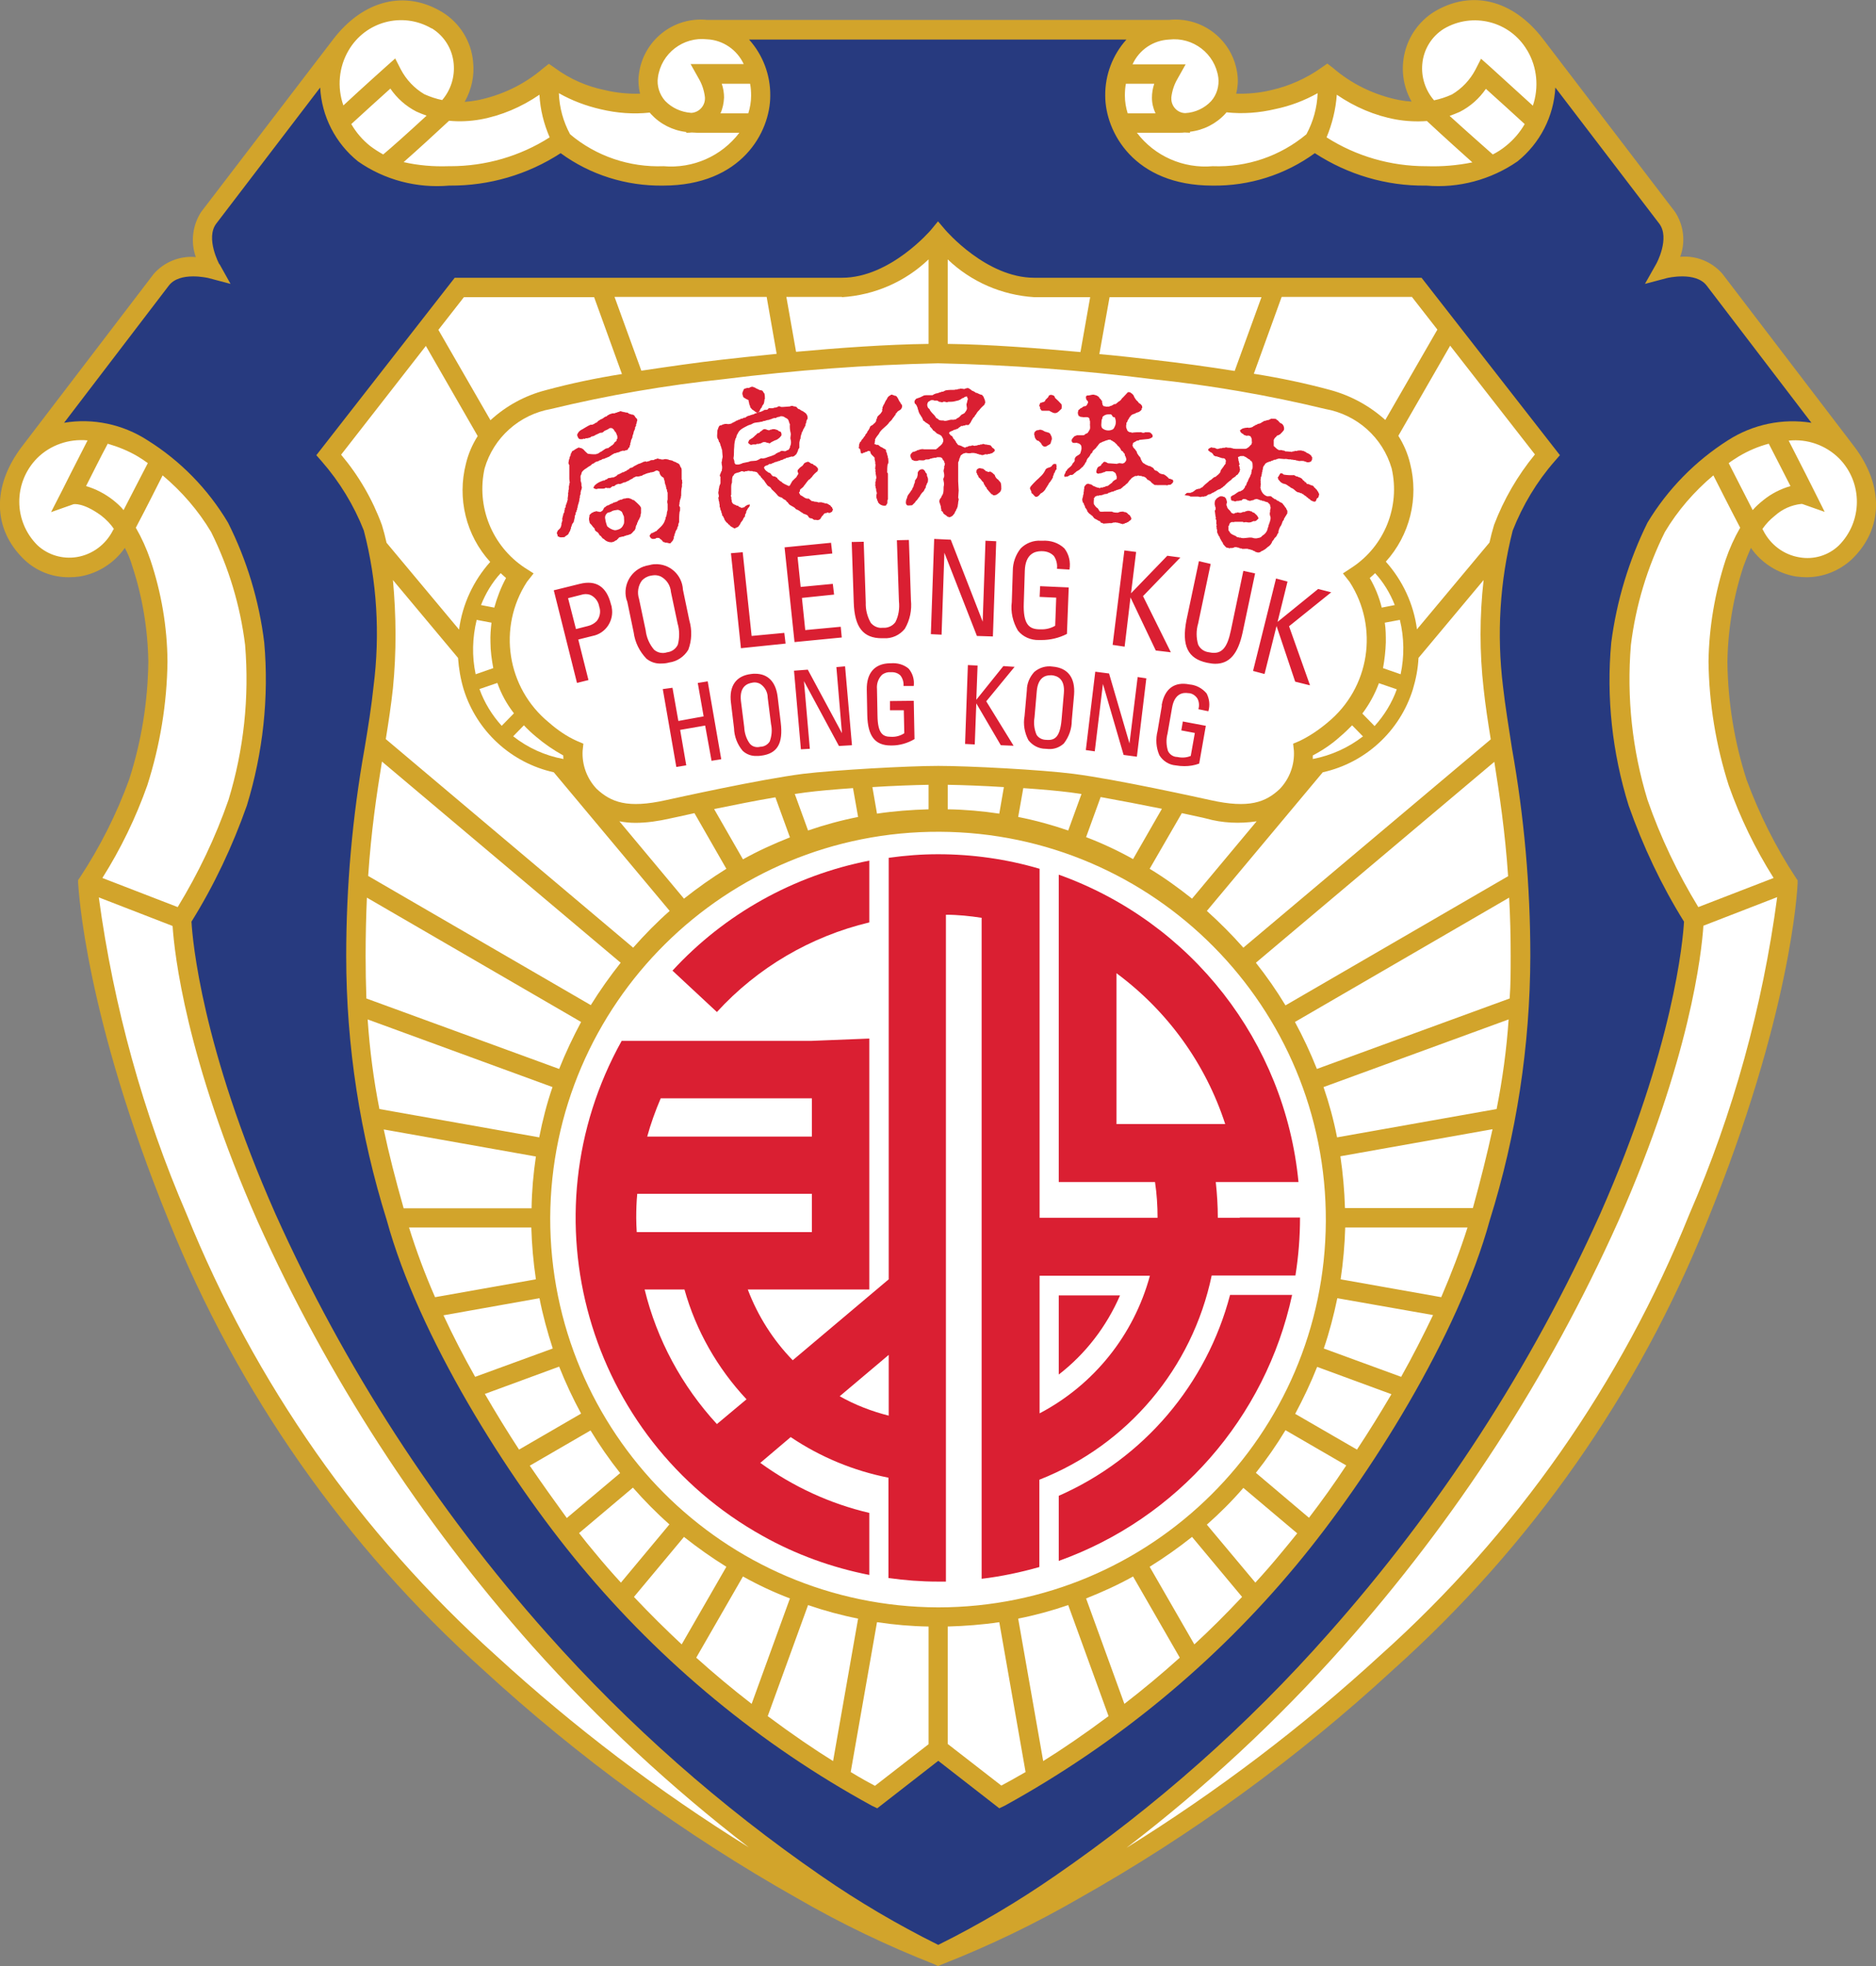 <?xml version="1.0" encoding="UTF-8"?>
<svg id="Layer_2" data-name="Layer 2" xmlns="http://www.w3.org/2000/svg" viewBox="0 0 73.48 77.01">
  <rect x="0" y="0" width="73.48" height="77.01" fill="#808080" stroke="none"/>
  <defs>
    <style>
      .cls-1 {
        fill: #273a7f;
      }

      .cls-1, .cls-2, .cls-3, .cls-4 {
        stroke-width: 0px;
      }

      .cls-2 {
        fill: #d2a42b;
      }

      .cls-3 {
        fill: #da1f32;
      }

      .cls-4 {
        fill: #fff;
      }
    </style>
  </defs>
  <g id="Layer_1-2" data-name="Layer 1">
    <g>
      <path id="Path_104" data-name="Path 104" class="cls-4" d="m25.62,4c-.19-.3-.26-.66-.22-1.01.13-1.14,1.15-1.95,2.29-1.82,0,0,0,0,0,0h18.09c1.13-.13,2.16.68,2.3,1.81,0,0,0,0,0,0,.04.35-.04.71-.22,1.01.67.1,1.35.07,2-.09.76-.16,1.47-.48,2.1-.93.79.68,1.75,1.14,2.77,1.33.42.08.85.09,1.28.03-.9-.87-.93-2.3-.07-3.21.12-.13.26-.24.41-.33,1.37-.84,2.79-.34,3.79.97l5.16,6.76c.6.79-.09,2-.09,2,0,0,1.34-.36,1.94.43l5.16,6.76c1.07,1.1,1.05,2.86-.05,3.93-.92.84-2.35.77-3.18-.15-.14-.16-.26-.33-.36-.53l-.15-.28c-.26.43-.48.88-.64,1.36-.41,1.25-.63,2.55-.65,3.87.02,1.61.27,3.2.77,4.73.5,1.38,1.16,2.71,1.97,3.94,0,0-.2,4.97-3.52,13.12-2.68,6.66-6.86,12.62-12.2,17.42-9.21,8.45-17.58,11.48-17.58,11.48,0,0-8.37-3.03-17.58-11.48-5.34-4.8-9.52-10.76-12.2-17.42-3.32-8.15-3.52-13.12-3.52-13.12.81-1.23,1.47-2.55,1.97-3.94.5-1.53.76-3.12.77-4.73-.01-1.32-.23-2.62-.65-3.87-.16-.48-.38-.93-.64-1.36l-.15.28c-.55,1.12-1.9,1.58-3.01,1.04-.19-.09-.37-.21-.53-.36-1.16-1.11-1.05-2.62-.05-3.93l5.16-6.76c.6-.79,1.94-.43,1.94-.43,0,0-.69-1.21-.09-2L13.31,1.77c.78-1.31,2.47-1.75,3.78-.97,0,0,0,0,0,0,1.05.69,1.35,2.1.66,3.16-.09.14-.2.27-.32.38.43.06.86.05,1.28-.03,1.02-.2,1.97-.66,2.77-1.33.63.45,1.34.77,2.1.93.67.16,1.36.19,2.03.09Z"/>
      <path id="Path_105" data-name="Path 105" class="cls-1" d="m60.14,1.77c1,1.31,4.47,5.85,5.16,6.76.6.79-.09,2-.09,2,0,0,1.34-.36,1.94.43.69.91,4.16,5.45,5.16,6.76-1.02-1.13-2.91-1.06-4.42-.15-1.23.78-2.27,1.84-3.02,3.09-.71,1.43-1.17,2.97-1.37,4.56-.18,2.1.04,4.21.66,6.23.56,1.59,1.3,3.12,2.19,4.56,0,0-.08,4.38-3.32,11.7-2.71,6.03-6.32,11.61-10.72,16.55-8.07,9.02-15.59,12.34-15.59,12.34,0,0-7.51-3.32-15.59-12.34-4.39-4.94-8.01-10.52-10.72-16.55-3.24-7.32-3.32-11.7-3.32-11.7.89-1.44,1.63-2.97,2.19-4.56.63-2.01.85-4.13.66-6.23-.2-1.59-.66-3.13-1.37-4.56-.75-1.25-1.79-2.31-3.02-3.09-1.52-.91-3.4-.98-4.42.15,1-1.31,4.47-5.85,5.16-6.76.6-.79,1.94-.43,1.94-.43,0,0-.69-1.21-.09-2,.69-.91,4.16-5.45,5.16-6.76-.77,1.45-.38,3.25.93,4.25.99.67,2.18.98,3.37.87,1.57.02,3.11-.47,4.38-1.4,1.09.96,2.51,1.46,3.96,1.4,2.83,0,3.82-1.89,3.82-3.14.11-1.29-.83-2.42-2.11-2.57h18.09c-1.28.15-2.22,1.28-2.11,2.57,0,1.25.99,3.14,3.82,3.14,1.45.06,2.87-.44,3.96-1.4,1.27.93,2.81,1.42,4.38,1.4,1.19.11,2.38-.2,3.37-.87,1.35-.97,1.77-2.79.98-4.25Z"/>
      <path id="Path_106" data-name="Path 106" class="cls-4" d="m36.74,9.26s1.68,2,3.76,2h14.99l5.11,6.56c-.74.84-1.32,1.81-1.73,2.85-.52,2.04-.66,4.17-.4,6.26.29,2.69,1.06,5.36,1.06,10.52,0,3.48-.53,6.93-1.57,10.25-1.15,4.19-4.41,9.64-7.51,13.37-3.14,3.79-6.97,6.96-11.29,9.32l-2.43-1.89-2.43,1.89c-4.32-2.36-8.15-5.53-11.29-9.32-3.1-3.73-6.36-9.18-7.51-13.37-1.04-3.32-1.57-6.77-1.57-10.25,0-5.16.77-7.83,1.06-10.52.26-2.09.12-4.22-.4-6.26-.41-1.04-.99-2.01-1.73-2.85l5.11-6.56h14.99c1.47-.16,2.82-.87,3.78-2Z"/>
      <path id="Path_107" data-name="Path 107" class="cls-3" d="m43.87,50.74h-2.4v3.1c1.05-.81,1.87-1.88,2.4-3.1"/>
      <path id="Path_108" data-name="Path 108" class="cls-3" d="m48.56,47.7h-.86c0-.47-.03-.94-.08-1.4h3.24c-.53-5.49-4.19-10.18-9.39-12.04v12.04h3.77c.07.46.1.93.1,1.4h-4.62v-13.67c-1.29-.38-2.63-.57-3.98-.57-.65,0-1.29.05-1.93.14v16.51l-3.76,3.17c-.77-.79-1.37-1.74-1.76-2.77h4.76v-9.83l-2.26.09h-7.44c-3.83,6.88-1.36,15.56,5.52,19.39,1.3.73,2.71,1.24,4.18,1.53v-2.43c-1.54-.36-2.99-1.03-4.27-1.96l1.19-1.01c1.16.78,2.46,1.32,3.83,1.59v3.93c.64.09,1.28.14,1.93.14h.32v-26.12c.47,0,.94.05,1.4.12v25.89c.76-.09,1.52-.25,2.26-.46v-3.42c3.46-1.36,5.99-4.37,6.75-8h3.28c.12-.75.18-1.51.18-2.27h-2.36,0Zm-22.68-4.68h5.92v1.5h-6.45c.14-.51.32-1.01.53-1.5h0Zm-.96,4.68c0-.32.01-.63.04-.94h6.84v1.5h-6.86c-.01-.18-.02-.37-.02-.56m3.16,8.08c-1.37-1.49-2.35-3.3-2.83-5.27h1.56c.45,1.61,1.29,3.08,2.43,4.3l-1.16.97Zm6.73-.33c-.67-.17-1.32-.42-1.92-.76l1.92-1.62v2.38Zm5.91-.09v-5.39h4.32c-.63,2.32-2.19,4.27-4.32,5.39m3.01-11.33v-5.91c2,1.48,3.49,3.54,4.26,5.91h-4.26Z"/>
      <path id="Path_109" data-name="Path 109" class="cls-3" d="m26.34,38.02l1.74,1.62c1.59-1.74,3.67-2.96,5.97-3.51v-2.42c-2.96.58-5.67,2.09-7.71,4.31m15.13,20.57v2.55c4.64-1.66,8.1-5.6,9.14-10.42h-2.43c-.92,3.51-3.39,6.41-6.71,7.87Zm-18.87-31.84l.44-.11h.01l-.4-1.59.56-.14c.52-.1.85-.61.75-1.12,0-.04-.02-.08-.03-.12-.17-.69-.58-.96-1.22-.8l-1.01.25h-.01l.91,3.63Zm-.35-3.32l.59-.15c.1-.02.21-.01.3.03.18.09.3.26.33.45.07.19.03.41-.1.57-.09.09-.21.16-.34.19l-.47.12-.31-1.21m3.16-1.29c-.58.09-.98.63-.9,1.21.01.08.03.15.06.22l.25,1.2c.05.39.23.75.5,1.03.16.13.36.2.57.19.11,0,.22-.01.32-.04.31-.04.59-.23.75-.5.14-.37.15-.77.04-1.15l-.25-1.2c-.03-.58-.52-1.03-1.1-1-.08,0-.16.02-.24.04m.87,1.05l.26,1.23c.08.27.08.56.01.83-.08.17-.24.28-.42.3-.18.06-.37.02-.51-.1-.18-.21-.3-.48-.33-.76l-.26-1.23c-.08-.25-.04-.52.12-.73.09-.09.21-.16.34-.18.05-.01.11-.02.16-.02.08,0,.16.02.23.05.23.12.38.35.4.61h0Zm2.74,2.2l1.74-.18h.01s-.05-.42-.05-.42h0s-1.28.12-1.28.12l-.35-3.28h0s-.46.04-.46.04l.39,3.71h0Zm3.65-2.1l-.05-.42h0s-1.26.12-1.26.12l-.12-1.17,1.36-.14-.05-.42h0s-1.82.18-1.82.18l.39,3.71h0s1.85-.18,1.85-.18l-.04-.42h0s-1.39.13-1.39.13l-.13-1.26,1.25-.13h0Zm1.87,1.71h.07c.32.02.63-.12.83-.37.2-.34.28-.73.24-1.12l-.08-2.36h0s-.47.01-.47.01l.08,2.39c.03.28-.01.57-.14.82-.11.15-.29.23-.47.22h-.04c-.17.02-.34-.06-.45-.19-.14-.24-.21-.52-.2-.8l-.08-2.38h0s-.47.01-.47.01l.08,2.37c.03.97.37,1.4,1.1,1.4Zm3.72-.09l.63.02.13-3.73h0s-.42-.02-.42-.02l-.11,3.17-1.25-3.21h0s-.65-.03-.65-.03l-.13,3.73h0s.42.02.42.02l.11-3.21,1.27,3.25h0Zm2.44.16h.09c.35,0,.69-.08,1-.24l.07-1.82h0s-1.12-.05-1.12-.05l-.02.42h0s.65.03.65.03l-.04,1.1c-.17.1-.37.15-.57.14h-.06c-.39-.01-.63-.19-.6-1.03l.04-1.26c.02-.67.4-.77.64-.77h.03c.18,0,.35.06.47.19.1.15.14.32.12.5h0s.49.03.49.03h0c.05-.3-.02-.6-.2-.83-.23-.22-.54-.32-.86-.3h-.06c-.29-.02-.58.09-.79.3-.2.25-.31.56-.31.88l-.04,1.22c-.05.39.04.78.24,1.12.2.25.51.38.83.37h0Zm5.02-3.3l-1.42,1.47.2-1.62-.46-.06-.46,3.7h0s.47.07.47.07l.23-1.93.99,2.08.59.07-1.09-2.2,1.46-1.51h.02s-.52-.07-.52-.07h-.01Zm1.56,4.19c.11.02.21.04.32.04.56,0,.89-.39,1.07-1.22l.49-2.32-.46-.1-.49,2.34c-.13.61-.32.97-.85.85-.19-.02-.35-.13-.43-.3-.08-.27-.08-.56,0-.83l.49-2.33h0s-.46-.11-.46-.11l-.49,2.32c-.19.99.05,1.5.81,1.66h0Zm4.86-2.76l-.51-.13-1.59,1.29.39-1.58h0s-.45-.12-.45-.12l-.9,3.62h0s.45.12.45.12l.47-1.88.73,2.18.56.14h.02s-.82-2.31-.82-2.31l1.64-1.32h0Zm-25.57,5.04l-.23-1.3h0s-.37.05-.37.05h-.01s.53,3.05.53,3.05h.01s.37-.06.37-.06h.01l-.24-1.39.98-.17.25,1.38h0s.37-.06.37-.06h.01l-.53-3.05h-.01s-.37.06-.37.06h-.01l.23,1.31-.99.18Zm2.06-.72l.12,1c.01.33.13.64.34.89.15.14.35.21.55.2.06,0,.11,0,.17-.01.64-.08.87-.48.77-1.3l-.12-1c-.07-.59-.38-.91-.88-.91-.05,0-.11,0-.16.01-.59.07-.87.47-.79,1.12h0Zm.84-.78s.05-.01.08-.01c.08,0,.16.02.23.06.18.12.29.32.29.54l.13,1.03c.05.23.03.46-.05.68-.08.13-.22.21-.37.21-.15.04-.31,0-.41-.12-.14-.19-.21-.42-.22-.65l-.13-1.03c-.06-.56.25-.68.45-.71m3.52,2l-1.35-2.51h0s-.53.04-.53.04h-.01l.27,3.08h0s.35-.02.35-.02l-.23-2.65,1.37,2.54h0s.51-.03.51-.03h0s-.27-3.09-.27-3.09h0s-.34.03-.34.03l.22,2.61Zm1.91.46h.03c.31,0,.62-.09.89-.25l-.03-1.5h0s-.93.01-.93.01v.35s0,.01,0,.01h.54s.02.9.02.9c-.15.1-.33.15-.51.14h-.02c-.32,0-.51-.14-.52-.83l-.02-1.04c-.02-.21.05-.42.21-.57.09-.06.2-.1.31-.09h.02c.14-.01.28.03.38.13.09.12.13.26.12.41h0s.4,0,.4,0h0c.03-.25-.04-.49-.2-.68-.19-.16-.44-.23-.69-.21h-.04c-.6.01-.92.38-.91,1.03l.02,1.01c.02.81.3,1.18.92,1.18h0Zm3.4-3.13h0s-.39-.02-.39-.02l-.11,3.09.38.02h0l.06-1.61.96,1.64.48.02h.02l-1.07-1.74,1.11-1.35h0s-.44-.03-.44-.03h0l-1.06,1.32.05-1.34Zm2.93.04c-.26-.04-.52.04-.72.21-.18.2-.29.45-.29.72l-.09,1.01c-.06.32,0,.65.15.94.16.21.41.34.67.34.05,0,.09.01.13.01.22.01.43-.07.59-.22.2-.26.31-.57.31-.9l.09-1.01c.05-.66-.24-1.05-.84-1.1m.44,1.04l-.09,1.04c-.06.69-.27.82-.6.79-.15,0-.3-.07-.38-.2-.09-.21-.12-.45-.08-.68l.09-1.04c.05-.52.33-.61.53-.61h.06c.2.02.52.13.47.7h0Zm1.77-.77l-.54-.07-.37,3.07h0s.35.05.35.05l.32-2.64.81,2.78h0l.52.07.37-3.07h0s-.34-.05-.34-.05l-.32,2.6-.8-2.74Zm2.07,1.25l-.17,1c-.08.32-.06.65.07.95.14.23.38.38.64.4.11.02.23.03.34.03.2,0,.39-.03.58-.1h0l.26-1.48h0s-.9-.17-.9-.17h0l-.06.35h0s.53.1.53.1l-.16.9c-.17.07-.35.08-.53.04-.15,0-.29-.09-.36-.23-.07-.22-.08-.46-.02-.68l.18-1.03c.1-.56.44-.59.63-.56.15,0,.28.09.36.21.07.13.08.28.04.42h0s.39.08.39.08h0c.07-.24.04-.49-.07-.7-.17-.2-.41-.33-.67-.35-.59-.12-.98.17-1.09.82h0Zm.97-8.22c.05,0,.11.01.15.04h.3s.07.02.1.02c.03-.03.1-.01.15-.02,0-.03.03-.01.05-.01.03-.02.06-.04.1-.07.04-.01.1-.01.13-.05.03-.02.07-.03.1-.04,0-.04.07-.02.08-.06.04-.01.07-.05.11-.05.03-.02.08-.02.09-.06.05,0,.08-.07.12-.08.08-.09.16-.16.26-.23.03-.04.06-.07.1-.09.04-.03.09-.05.11-.1.07-.01.08-.09.12-.13,0-.04.03-.07.02-.11-.03-.03,0-.1-.04-.12,0-.02,0-.05.02-.05,0-.02.02-.05-.02-.05.02-.07-.04-.1-.02-.17-.03-.01,0-.04-.02-.06,0-.04.05-.02.06-.04.03-.03.1-.01.16-.02.02.02.05.03.08.04.05.03.08.06.13.09.05-.01.04.08.1.07.02.03.03.07.04.1,0,.08.02.17-.02.23-.03.03,0,.09-.03.11.02.07-.04.09-.04.15-.04.07-.08.14-.1.22-.05.02-.02.09-.06.1.03.07-.07.04-.04.1-.02.04-.05.08-.09.12-.04.02-.07.04-.11.06-.05-.01-.07.03-.1.04s-.06.05-.09.06c-.03.04-.1.04-.13.08-.07.01-.03.11-.03.16.03-.01.03.03.04.03.06-.02.08.03.14.02.04-.04.13,0,.17-.04.07.03.08-.04.12-.05.06-.01.13,0,.18.05.04-.01.06.03.11.02.02-.04.09,0,.1-.04.05.03.03-.04.09-.02.05-.04.11.01.17.02,0,.03.07,0,.09.03s.1-.01.11.04c.05-.01.06.03.11.02.04.06.11.07.1.16.05.07-.02.13,0,.21-.02.05-.02.12,0,.17.04.09,0,.17-.02.26-.03,0,0,.06-.03.07-.03.04,0,.1-.04.12-.01.12-.08.23-.18.3-.03.01-.05.04-.08.07-.03.02-.07.04-.11.04-.08.03-.17.02-.25-.01-.16-.02-.27.04-.43.01-.02-.03-.08.01-.1-.03-.06.02-.08-.03-.12-.05-.09-.04-.2-.07-.24-.18-.06-.03-.02-.13-.04-.19.02-.03.04-.04.04-.09.03,0,0-.07.05-.05.02-.06.11-.01.16-.04h.26s.09-.01.1.03c.02-.03.07-.01.1-.02.06.02.13.02.19,0,.03-.01.06-.03.09-.04.09.02.12-.03.19-.1,0-.02,0-.05-.02-.05-.02-.08-.09-.11-.14-.17-.02-.01-.06-.02-.08-.03-.02-.03-.03-.04-.07-.03-.02-.03-.06-.02-.1-.02.02,0,0-.01-.03,0,0,.03-.08-.01-.08.04-.04,0-.09,0-.13.02-.03.03-.09.01-.13.01-.03-.04-.06.03-.11,0,0,.03-.05,0-.05.04-.05,0-.1-.01-.13-.05-.04-.09-.16-.14-.16-.24-.03-.02-.02-.07-.02-.1.04-.06,0-.13-.02-.2-.03-.03-.05-.08-.1-.07-.03-.03-.09-.02-.13-.02-.06.03-.11.06-.16.11,0,.04-.06.04-.04.1-.03.03,0,.08-.02.11.04.02,0,.09.04.1,0,.04.02.11-.03.14l.03.23s.03.05,0,.1c.07.04,0,.17.05.24-.03.03,0,.03-.02.06.03.02,0,.07.02.1.03.03,0,.1.02.15.03,0,0,.04.03.04,0,.04.03.08.06.11,0,.04.03.07.04.1.03.03.02.06.05.08,0,.03.05.04.04.09.04.05.09.11.14.15.04,0,.08.01.12.03.03-.03.08-.01.11-.01,0-.03.07,0,.08-.04.04.01.1-.01.12.02.05-.02.06.03.1.02,0,.03.07-.01.08.03.09.01.21-.03.27.02.05-.02.06.03.12.02.03.02.06.04.09.05.04-.02.02.05.07.03.05.03.12.03.17,0,.03-.04.09-.04.12-.07.06-.03.11-.07.16-.12.09-.05.16-.14.19-.24.05-.03.06-.09.09-.12.04-.03.07-.07.09-.11,0-.06.08-.07.05-.15.02-.03.03-.06.03-.09.03-.04.03-.1.08-.13-.02-.03.03-.03.02-.07.03-.03.02-.1.06-.12,0-.03.05-.04.03-.09.04-.02.04-.07.07-.1s.03-.07.06-.09c0-.05.02-.12-.02-.15-.02-.03-.02-.08-.06-.1-.02-.04-.05-.08-.08-.11-.04-.09-.14-.07-.18-.14-.08.01-.08-.08-.16-.07-.03-.04-.08-.05-.11-.09s-.11-.02-.17-.02c-.11-.03-.2-.12-.24-.23-.03-.03,0-.08-.04-.1.03-.04,0-.11.03-.15-.03-.04,0-.11-.02-.17.03-.03,0-.08.02-.11.03-.01,0-.05.03-.06-.02-.05.03-.06,0-.11.04-.01.02-.07.03-.1.03-.03,0-.09.03-.11,0-.06.07-.08.07-.13.05-.04.1-.07.16-.08,0-.03.06.01.07-.03.04-.02.1-.02.12-.05.03,0,.07,0,.1-.02,0-.03.06.01.07-.03l.24.02c.1-.02.15.03.24.01.03.03.1,0,.12.03.07-.02.1.03.16.02.03.03.08.01.12.02,0-.01.03-.03.03,0,.08-.02.12.02.18.03.03.03.08.01.12.02,0-.03.03-.01.05-.02.03-.02.04-.04.05-.07.03-.02,0-.06.02-.09,0-.03-.04-.04-.04-.08-.05-.05-.11-.09-.17-.11-.03-.01-.04-.04-.08-.05s-.05-.04-.1-.03c-.04-.03-.12-.01-.19-.01-.02.03-.07.01-.1.01-.03.04-.09,0-.11.04l-.22-.02c-.06.02-.07-.05-.14-.03-.03-.03-.1-.02-.16-.02l-.08-.05s-.09-.08-.12-.11v-.24s.02-.03.02-.04c.03-.06.09-.08.11-.13.05,0,.09-.04.12-.05.05-.05.11-.11.15-.17.02-.09-.01-.19-.09-.25-.08-.01-.11-.1-.17-.14-.03.01-.03-.03-.04-.03-.05-.03-.13-.01-.2-.02l-.1.05c-.07,0-.12.04-.18.04-.03.03-.08.04-.11.07-.03.02-.06.03-.1.04-.05-.01-.06.05-.11.04-.03.04-.1.04-.12.08-.04.01-.08.04-.13.03,0,.01-.03.03-.03,0-.09,0-.17.01-.25.04l-.09.06c0,.07.05.11.1.14.03,0,.03.03.06.05.03,0,.06.02.09.03.02-.01.06.01.07-.02,0,.03.05.01.07.03.04.02.04.06.06.09s0,.11.02.17c-.03.01,0,.04-.02.06-.05.04-.09.11-.15.14-.03.02-.06.04-.1.04h-.37s-.08-.01-.11-.01c0-.03-.06,0-.08-.03-.07,0-.13,0-.2-.02-.03.04-.12,0-.16.04-.08-.02-.11.04-.2.02,0-.03-.05,0-.05-.03-.04-.02-.11,0-.15-.03-.04.02-.1.04-.12.07-.03.08.05.07.06.11.07.02.12.07.15.14.03.02.07.03.1.04.04-.02.05.03.1.02.03.02.06.03.09.03.02.03.06.01.09.02.07,0,.09.07.1.12-.03.02,0,.06-.02.1-.03.03-.06.07-.08.11l-.09.12s-.03.04-.03.09c-.04.06-.09.11-.15.15-.02.04-.06.04-.09.05-.04.03-.08.06-.12.1-.04.02-.08.04-.11.08-.09.07-.17.14-.24.22-.06,0-.08.08-.16.05,0,.03-.03.02-.05.02-.03.02-.07.03-.09.06-.04.03-.08.06-.13.07-.05.04-.14-.01-.19.03-.02.04-.08.04-.06.1,0-.03.04-.04.05-.01h0Z"/>
      <path id="Path_110" data-name="Path 110" class="cls-3" d="m51.21,18.96s-.04-.01-.04-.04c-.02-.02-.04-.05-.07-.04,0-.07-.07-.04-.08-.1-.04-.05-.1-.08-.16-.09-.02-.03-.05-.02-.08-.03s-.06-.03-.09-.05c-.14.01-.28,0-.41-.02-.03-.04-.08-.06-.13-.05-.03.05-.06.1-.09.15-.05.03.03.03,0,.08.05.04.08.12.16.15.03.03.09.03.12.04.08.03.13.09.2.12,0,.03.05.03.08.05.1.05.15.16.27.16.03.01.05.04.1.03,0,.03.03.03.06.04.04.06.11.06.14.12.05,0,.05.07.1.06.03.05.08.08.13.09.02.03.06.01.09.02.05-.03.05-.09.07-.13.08-.02.07-.1.09-.16,0-.03-.04-.06-.04-.1-.04-.02-.04-.09-.09-.1,0-.04-.06-.05-.08-.09,0-.04-.05-.04-.08-.06-.06,0-.1-.06-.17-.05Zm-10.47-2.95s.03.02.03.04.03.03.05.04h.28s.06.04.09.05c.03.02.07.03.1.04.14.02.2-.1.29-.17.01-.06.01-.11,0-.17-.08-.09-.17-.18-.26-.26,0-.05-.04-.09-.09-.1-.05-.02-.11-.02-.15.02-.02.1-.13.12-.15.21-.02.03-.04.02-.05.04-.05-.02-.06.04-.11.02-.02.02-.05.02-.04.06-.07.09.05.1,0,.18m1.13,2.63s.05-.04.09-.04c.05.02.08-.02.11-.04.03-.04.07-.05.1-.09.04-.02.08-.05.12-.07.03-.04.07-.05.1-.1.05,0,.04-.06.09-.09.03-.04.03-.09.07-.11.01-.04.03-.09.05-.13.05-.05.09-.1.12-.16,0-.05.09-.06.08-.12.04-.08.13-.11.16-.18.07-.06.1-.17.2-.18.03-.04.1-.03.12-.06.04.01.05-.04.1-.02.02-.04.08-.02.12-.03.02.03.05.03.08.05s.05.04.08.05c.03.04.1.08.12.13.07.05.12.12.15.2.05.02.08.05.1.1.05.01.03.09.05.11s.03.07.04.1c.02.09-.03.12-.07.17,0,0-.03,0-.03.02-.03-.02-.04.04-.06,0-.03,0-.08.01-.1-.02,0,.04-.07,0-.09.04l-.28-.02c-.05,0-.1,0-.14-.04-.03,0-.04-.03-.09-.02s-.06.08-.11.09c0,.09-.11.07-.15.14-.02.03-.03.07-.04.1,0,.03-.02.08,0,.1.03.03.06.04.1.03.02-.03.08.01.1-.03.05.02.05-.04.1-.02.03-.02.06-.04.1-.04h.23s.06.03.1.06c.02.03.04.06.04.1.03.03.02.08.02.12s-.04.04-.07.06c-.04.02-.07.05-.1.08,0,.06-.06.02-.06.07-.07.02-.09.1-.18.09-.03.02-.07.04-.11.04-.03.03-.08.01-.12.02,0,.03-.03.02-.05.02,0-.04-.06,0-.08-.03-.04,0-.07-.03-.1-.04-.08-.01-.1-.09-.18-.08-.04-.03-.1-.03-.14,0-.04.04-.1.09-.08.17-.03.04,0,.1-.03.14.02.08-.03.1-.02.18-.03.01,0,.06-.03.07,0,.04,0,.1.02.12-.03.05.06.03.04.1.03.04.05.09.06.14.04.04.07.09.08.14.03.04.06.08.1.11.03-.01.03.02.03.03.08.02.1.1.15.14.06.03.12.06.18.1.06-.01.04.05.08.07.04-.01.06.02.09.03l.26-.02c.08.02.11-.04.19-.02.03-.03.06.02.1,0,.04.02.08.03.12.03,0,.04.06,0,.07.03.02,0,.04.01.04-.02.06.03.05-.04.1-.02.03-.02.07-.04.1-.05.03-.05.13-.06.11-.15-.02-.04-.04-.08-.07-.12-.06-.01-.08-.1-.15-.1,0-.03-.06.01-.08-.03-.08,0-.15,0-.22.04-.08,0-.17,0-.24-.04h-.3s-.09.01-.16,0c-.06-.04-.06-.13-.14-.16-.03-.03-.06-.06-.08-.1-.05-.03-.02-.13-.03-.19.03-.01,0-.04,0-.07.05-.02.03-.09.1-.08.02-.04.06-.02.09-.02.03-.04.11,0,.15-.04.04.02.05-.04.1-.02,0-.03.07.01.08-.03.05.03.03-.04.09-.03.03-.01.07-.03.1-.04.04,0,.08-.01.11-.04.05.01.06-.04.12-.03,0-.03.06,0,.07-.04.06.03.05-.04.1-.04.04-.07.12-.08.16-.15.08-.03.09-.12.18-.19.04-.07.12-.09.18-.13.06.03.08-.03.14-.01.03.03.1-.01.12.03.09,0,.17.05.21.13.05,0,.08.05.12.06.04.07.11.1.17.15.05-.01.11.01.17,0h.24s.08.01.09.01c.03-.04.1,0,.14-.04s.1-.07.08-.15c-.02-.02-.03-.05-.06-.04-.03-.02-.06-.03-.1-.03-.05-.06-.12-.12-.19-.16-.03-.02-.09-.01-.12-.03-.08-.01-.11-.09-.18-.12-.04,0-.08-.03-.1-.06-.02-.07-.1-.08-.15-.12-.07,0-.1-.04-.17-.06-.03-.01-.04-.04-.08-.05-.07-.04-.08-.11-.12-.17,0-.08-.07-.1-.1-.17-.04-.03-.04-.08-.06-.12,0-.02-.03-.03-.04-.06-.03-.06-.11-.09-.11-.16-.04-.03.02-.05,0-.1.03-.05.1-.06.16-.11.04,0,.07,0,.1-.03l.29-.03c.08,0,.16-.03.22-.08.02-.05,0-.11-.05-.14-.04-.07-.14-.04-.23-.05-.05.03-.11.03-.16,0-.12,0-.25,0-.37.02-.02-.03-.07-.01-.1-.03-.06-.02-.09-.07-.1-.13-.03-.03-.02-.1-.02-.15.03-.02-.02-.1.04-.1,0-.05.03-.07.03-.1.05-.02.03-.09.08-.1-.02-.06.06-.02.04-.07.04-.03.08-.05.13-.06l.1-.05c.08-.01.14-.06.19-.12,0-.02-.02-.05.02-.06,0-.03,0-.07-.02-.1s-.05-.06-.09-.08c0-.01-.04-.01-.03-.03-.03-.03-.06-.08-.1-.1,0-.04-.04-.03-.04-.07-.04-.03-.04-.1-.08-.14-.03-.03-.06-.06-.1-.08-.02-.03-.07-.01-.1-.02-.09.09-.16.18-.24.25-.03.06-.08.1-.14.13-.03.04-.07.05-.1.09-.05-.02-.08.02-.11.03-.04.03-.08.04-.12.05-.03.03-.1.01-.16.02,0-.03-.07,0-.09-.03-.03-.03-.05-.07-.04-.11-.04-.03.02-.1-.05-.11,0-.06-.07-.06-.08-.12-.05-.05-.11-.08-.17-.09-.1-.04-.17.03-.3.02-.02.02-.06.03-.04.07-.04.03.03.03,0,.07.02.06.1.07.07.16-.02.03-.03.04-.03.06-.02.03-.04.05-.07.06-.04,0-.08.01-.11.04-.03.04-.09.03-.1.07-.03.02-.08.04-.07.1-.03.04,0,.1,0,.13.03.01,0,.06.05.05.03.02.04.04.09.03.09.04.26-.04.3.07,0,.06.04.1.02.16,0,.01.03.03,0,.03,0,.09.03.21-.03.27,0,.03-.04.05-.05.09-.03.02-.06.04-.1.05-.02.03-.05.05-.09.05h-.24s-.07.03-.1.04c-.05.06-.13.12-.1.2.03.1.15.04.22.06,0,.02.03.01.04.01.03.03.07.03.08.06.05.04.04.12.04.19-.03.01,0,.06-.03.08,0,.14-.16.13-.22.24,0,.02,0,.03-.02.04.03.1-.04.14-.08.19-.03.1-.12.14-.18.2-.04.03-.04.08-.09.11,0,.09-.09.11-.04.21.06-.02.13,0,.15-.04Zm1.29-2.2s.04-.05.03-.1c.05-.07.14-.11.23-.11h.1c.07.03.05.13.15.11.05.1.06.22.02.33-.03.06-.05.14-.12.16-.11.05-.25.04-.35-.03-.12-.06-.06-.25-.06-.36m-7.58,3.36s.1,0,.16-.01c.04-.05.11-.09.14-.16.07-.05.09-.12.15-.18.04-.08.09-.15.16-.21l.05-.1s.05-.04.03-.1c.04-.03.03-.1.07-.13.02-.05.02-.11.02-.17-.03-.01,0-.07-.04-.08,0-.05,0-.12-.05-.14-.02-.03-.02-.08-.06-.09v-.02s-.07-.04-.08-.03c-.07,0-.13.04-.16.1-.03.04,0,.12-.03.17,0,.07-.05.1-.08.16-.03.02,0,.06-.02.1-.03,0,0,.06-.03.06-.02.03,0,.1-.04.1.02.05-.05.05-.03.1-.03.03-.06.07-.08.11-.03.04-.06.08-.09.12,0,.03-.04.06-.03.1-.02.03-.03.07-.04.1,0,.04-.02.1,0,.13,0,.02.03.07.07.07m-7.43-2.59s.03.07.03.1c.05.02.03.08.06.1-.02.05.04.06.02.11.04.01,0,.07.04.08l.02.24c.02.09-.03.13-.02.22-.03.03-.01.09-.01.14.02.07.02.15,0,.22.02.05-.05.04-.03.09-.02.03-.03.06-.04.09,0,.03-.02.06.02.07v.26s-.02.04-.02.06c-.03.01,0,.05-.03.06.01.06-.03.1-.02.17-.02.05-.02.11,0,.16,0,.03.02.08-.01.1,0,.02-.02.05.01.06-.02.08.04.11.02.18.03.03.01.1.02.14.03.03.01.07.04.13.02.03.03.07.03.11.04,0,0,.05.03.06-.03.06.06.04.04.1.05.03.03.1.08.14.02.04.06.08.1.1-.01.03.02.03.03.03-.02.05.05,0,.04.05.03.03.06.05.1.07.03.02.06.03.09.05.02,0,.03,0,.03-.02.05,0,.07-.04.11-.04.03-.05.09-.1.1-.16.03-.04.06-.08.09-.12.01-.05.04-.09.08-.13,0-.03,0-.08.02-.1s.03-.05.03-.1c.02-.03.04-.07.06-.11.03-.04.08-.08.08-.14-.02-.06-.04.02-.09-.01-.03.04-.1.04-.12.1-.05,0-.08.03-.13.02-.03-.03-.07-.03-.1-.05-.01-.05-.08-.02-.1-.05-.06-.03-.13-.04-.15-.11-.03-.01-.01-.05-.02-.09-.03-.03,0-.11-.03-.15,0-.02-.02-.05.01-.05v-.32s0-.12.03-.16c0-.09,0-.18.03-.26.05-.02.03-.08.11-.11.04-.02.09-.03.14-.04.01-.03.06.01.06-.04.03.01.1-.02.12.02.02,0,.05.01.04-.02.07.01.1-.02.17-.02.03.03.12-.01.16.03.06-.01.1.02.16.03-.03.05.05.01.03.05.03.03.05.08.1.1,0,.06.07.07.08.12.06.03.08.1.13.16.03.04.06.1.11.12.05.02.09.06.11.11.09.08.18.17.26.27.03.02.07.04.1.05.06,0,.08.06.13.08s.1.06.11.1c.02.02.05,0,.04.03.03.03.05.08.1.1.07.05.16.07.21.15.03.02.08.03.11.05s.09.06.13.09c.03,0,.03.03.06.04.07.03.17.04.2.13.03.03.05.06.11.05,0,.03.06-.01.05.03.04.02.07.05.12.03.07.03.14.01.19-.04,0-.04.05-.06.05-.1.06-.02.06-.1.12-.11,0-.03.06.01.08-.03.03,0,.06-.02.08.02.03-.02.07-.01.08-.04.06,0,.05-.07.08-.11-.03-.02-.03-.04-.04-.08-.05-.01-.05-.09-.11-.09-.03-.04-.07-.04-.1-.06-.07.01-.1-.03-.16-.03-.04-.03-.12-.01-.18-.01,0-.03-.06,0-.07-.03-.07.02-.1-.03-.17-.02-.04-.03-.08-.06-.12-.1-.15.02-.21-.09-.32-.13-.03-.02-.03-.06-.06-.09,0-.02-.01-.04.02-.04.02-.03,0-.1.05-.12.04-.04.1-.07.12-.12.07-.08.12-.17.2-.25.05,0,.06-.07.1-.08.06-.1.15-.18.24-.25,0-.02-.02-.04.02-.05,0-.04-.03-.03-.02-.07-.03-.01-.03-.04-.06-.06s-.05-.05-.09-.05c-.02-.03-.03-.03-.05-.05-.07,0-.1-.05-.16-.08-.07-.01-.1.03-.15.04-.05.04-.06.1-.11.13-.07.04-.12.1-.17.16.01.03-.01.08.02.09.03.08-.04.1-.06.17-.03.04-.08.07-.11.11-.04.03-.07.07-.09.11-.01.04-.05.07-.05.1-.02.03-.04.02-.05.04-.06-.03-.13-.06-.19-.09-.03-.03-.07-.03-.1-.08-.07-.02-.1-.08-.16-.12.01-.05-.04-.03-.05-.06-.03-.01-.05-.03-.07-.03-.1.01-.11-.09-.17-.13-.04-.01-.08-.03-.11-.06-.05-.03-.1-.08-.12-.14-.02-.03.02-.04.03-.07.03-.02.07-.03.11-.04.02-.02.05-.04.08-.05.06.03.09-.04.13-.03.04-.02.07-.04.11-.05.05.01.07-.04.13-.03.01-.03.05,0,.06-.04.04.01.08-.02.11-.03.02-.04.07,0,.08-.04.04-.02.08-.03.12-.03.01-.03.07,0,.09-.04.11.03.15-.04.22-.1,0-.03.02-.04.03-.06,0-.04.04-.06.03-.1.01-.03.03-.05.05-.08v-.2s.01-.07.03-.14c.03-.02.01-.07.02-.1.03-.01-.01-.06.03-.08.01-.04.01-.1.05-.13.01-.05.03-.09.06-.13.01-.03.03-.06.05-.09,0-.04,0-.08.03-.11,0-.05.01-.11.05-.15.02-.1-.03-.21-.12-.26-.04-.03-.08-.06-.13-.07-.01-.03-.04-.02-.06-.05-.05,0-.09-.04-.11-.08-.03-.01-.06-.04-.11-.03-.05-.03-.11-.03-.16,0l-.27.02s-.1.01-.11-.02c-.03,0-.08-.02-.1.02-.05.02-.09.03-.14.03-.05.04-.14.01-.21.02-.02.03-.04.05-.07.06-.04,0-.09,0-.13.02,0,.04-.04,0-.05.04-.04-.01-.06.04-.11.02-.02.03-.07.01-.1.04s-.06.01-.08.03c-.03.02-.07.04-.11.04-.03.02-.08.02-.1.04-.04,0-.08.02-.12.04-.02.03-.06.05-.1.04-.03.02-.06.04-.09.04-.05-.01-.06.05-.12.04-.03.02-.06.04-.1.04-.03.05-.09.04-.12.08-.05-.02-.03.05-.09.03-.02.04-.09,0-.1.03-.04-.03-.11-.01-.16-.01,0,.03-.03.01-.04.01-.02.02-.06.04-.09.04-.05,0-.07.04-.09.09-.01.03-.03.08-.04.11,0,.13-.04.27.03.35m.63.29c0-.11.02-.22.05-.32.05-.05.03-.14.08-.18.06-.17.23-.24.38-.32.07-.04.13-.04.2-.08-.01-.02.03,0,.03-.02.09-.04.22-.03.31-.06.05.01.08-.04.14-.03.04-.02.09-.03.13-.04.04.01.07-.03.12-.03.04-.02.09-.04.14-.05.07.03.07-.04.13-.03.02-.03.07.01.08-.03.07-.02.15,0,.21.05.06.03.11.05.13.12.02.04.02.1.05.13-.01.12,0,.24.03.35.02.1-.03.17,0,.26.02.08.02.16-.01.24-.03.02,0,.08-.04.1,0,.04-.03.04-.05.07-.04-.01-.06.03-.1.04-.06.02-.14-.04-.2.01-.03.04-.1.03-.13.07-.03,0-.06.03-.08.05-.1.05-.2.08-.3.11-.06.03-.12.04-.18.05-.1-.03-.13.04-.2.06-.1.06-.25.01-.35.07-.09.02-.16.03-.24.05-.03.02-.07.03-.1.04-.05.02-.11.02-.16.01-.04.01-.03-.05-.06-.05,0-.06-.01-.12-.04-.18.03-.15.01-.32.03-.46h0Zm-5.67,2.92c-.01.09.07.11.1.17.03.04.06.08.1.11,0,.08.04.1.1.14.05.02.07.09.1.13.08.03.08.12.16.14.05.05.1.09.17.11.05.02.11.02.17.02,0-.03.03-.01.05-.02.04-.02.06-.05.11-.06.03-.04.07-.06.1-.11.03.01.03-.03.07-.01.03-.04.11,0,.14-.05.05.02.06-.04.11-.02.01-.03.05.01.06-.03.11,0,.15-.11.23-.17.02-.03.03-.07.04-.1-.01-.05.03-.06.02-.1.02-.02.05-.04.03-.08.05-.04.03-.1.08-.14.01-.04.03-.07.05-.11.02-.04,0-.1.03-.13v-.22s-.03-.05-.04-.07c-.07-.08-.16-.16-.24-.23-.07,0-.09-.06-.16-.06-.02-.03-.06-.01-.09-.02-.06,0-.1.03-.16.02,0,.03-.05,0-.05.04-.03-.01-.06.01-.09.01-.02.03-.07.01-.08.05-.03.02-.07.03-.11.04-.01.03-.07-.01-.08.04-.06.02-.12.04-.17.08-.04,0-.07.02-.1.04-.02.04-.09.04-.09.09-.03.04-.04.1-.1.11-.02.04-.06.01-.1.02-.02-.03-.07,0-.09-.03-.02,0-.03,0-.03.02-.03,0-.06,0-.09.02-.01.03-.06.01-.07.04-.04.04-.1.06-.08.14-.03.04-.01.1-.02.15.06-.02-.02.01.02.03m.72-.34s.13-.02.16-.06c.07-.03.15-.04.23-.05.06.01.11.04.16.08.01.04.03.05.04.1.02.03.03.06.04.09,0,.1.03.24-.02.31-.03.08-.09.15-.17.18-.05.02-.11.04-.17.04-.11-.02-.22-.08-.3-.16-.03-.09-.06-.18-.07-.27-.03-.1.01-.2.1-.26"/>
      <path id="Path_111" data-name="Path 111" class="cls-3" d="m29.38,17.41s.03.03.07.01.1-.01.16-.01c.03-.04.08-.02.11-.02.02-.03.05-.01.08-.02.01-.04.05,0,.06-.04.05-.02.11-.02.16,0,.02.03.08,0,.09.03.05.02.07-.02.1-.04s.07-.03.1-.05c.03-.02.07-.03.1-.04.08-.04.15-.1.2-.18,0-.06,0-.11-.05-.15-.06.01-.08-.06-.13-.06-.01-.03-.07.01-.06-.03-.05.01-.12-.02-.15.02-.06-.02-.07.04-.13.02-.01-.03-.06.01-.06-.03-.03.01-.05-.01-.08-.02-.01.04-.07-.01-.07.04-.04.01-.06.06-.11.07-.02.08-.12.03-.14.11-.05.02-.08.08-.13.11-.03.04-.08.04-.11.08-.04,0-.05.04-.07.08-.04.07.02.09.06.12m-4.64.91s-.09,0-.1.06c-.07.01-.1.08-.16.08-.03.03-.06.04-.1.04-.03.02-.06.04-.09.05-.03.01-.06.04-.1.04-.03.06-.1.08-.16.11-.07-.01-.11.03-.18.02,0,.02-.03.01-.04.01-.02.06-.1.04-.13.09-.06-.01-.1.03-.15.04-.1.04-.19.1-.26.18.01.03-.03.04-.03.06s.05.03.07.05c.03,0,.08.02.1-.01h.21s.09,0,.1-.04c.05.03.12.01.18.02.03-.04.07-.05.1-.08.08.03.08-.05.14-.05,0-.04.06,0,.07-.04.13.04.17-.07.29-.06,0-.03.05,0,.05-.04.05.01.08-.04.11-.04.01-.04.08-.02.08-.06.05.02.04-.04.08-.04.04-.02.07-.04.11-.05.09.02.14-.02.22-.03.03-.03.06-.04.1-.05.03-.02.07-.03.1-.04.03-.02.1-.01.13-.04.05.01.09-.02.13-.02.03-.02.06-.04.1-.05.05-.01.09.03.12.05,0,.1.07.19.16.23,0,.02,0,.03.02.03-.02.06.04.08.02.13.03.02-.01.07.03.08-.02.05.04.06.02.12.03.02,0,.08.04.1,0,.05.01.09.03.13v.27c-.02.05-.02.12,0,.17v.23c-.01.06-.04.1-.03.17-.03.02,0,.08-.03.09-.03.04-.01.1-.04.13-.02.08-.06.15-.11.21-.07.09-.16.15-.24.24-.03-.01-.04.02-.07.03s-.05.02-.08.04c-.06-.01-.06.06-.1.08-.02.06.03.08.04.12.03,0,.04.03.07.03.04,0,.09,0,.13-.02.02-.04.09-.01.13-.02.01.03.04.03.05.05.05.02.07.07.11.11.03.01.06,0,.08.03.08-.02.12.03.2.02.03-.05.1-.09.11-.15.03-.03.02-.08.02-.12.04,0,.02-.05.03-.08.03,0-.01-.05.03-.05,0-.08.05-.12.08-.18-.01-.03.01-.05.02-.08.03-.02.01-.07.02-.1.03,0-.01-.05.03-.05,0-.14,0-.29.02-.43.03-.04.01-.1.02-.16-.01-.03-.04-.05-.04-.1.03-.03,0-.1.03-.13-.02-.05.03-.07.02-.13.04,0,0-.07.03-.09,0-.11,0-.22.02-.33.03-.04-.01-.14.03-.19-.03-.03.01-.1-.03-.13v-.33s.01-.13-.05-.16c0-.05-.04-.08-.05-.12-.04.01-.03-.04-.07-.03-.04-.03-.08-.05-.13-.06-.02-.01-.05-.03-.07-.04-.05-.01-.09-.02-.14-.03-.01-.03-.07,0-.08-.03-.04.01-.1-.01-.12.02-.04-.01-.1.01-.12-.02-.03-.01-.06.02-.08-.02-.03.01-.06-.01-.08.02-.04,0-.08.02-.11.04-.04,0-.09,0-.13.01,0,.04-.05.01-.06.04-.05-.02-.06.04-.11.01-.03-.04-.04.03-.08,0-.03.02-.06.04-.1.05-.03.02-.07.03-.11.04-.06.03-.12.06-.19.1-.02.03-.05.03-.08.05Z"/>
      <path id="Path_112" data-name="Path 112" class="cls-3" d="m21.84,20.98s0,.05.03.03c.05.06.17.03.24.03.02-.01.02-.04.05-.04.03-.04.09-.04.11-.1.01-.03.03-.06.05-.09.02-.02.01-.06.03-.08s.01-.07.02-.1c.04,0,0-.04.03-.05,0-.04.02-.07.05-.1.01-.03.04-.05.03-.1.03-.01,0-.06.03-.08,0-.06,0-.11.04-.16-.03-.08.06-.08.03-.15.03-.01.03-.05.03-.09.03-.02.01-.06.02-.09.03-.01-.01-.05.03-.06-.02-.05.03-.06.02-.12.03-.03,0-.1.03-.12,0-.04,0-.09.02-.13.03-.04-.01-.1.03-.14-.02-.04.03-.05.02-.1.04-.06-.03-.11,0-.19-.03-.02,0-.09-.04-.1.02-.09-.03-.21.03-.27,0-.03.01-.07.03-.1.05-.06.1-.1.17-.14.05-.04.11-.08.17-.11.03-.04.07-.07.12-.08.02-.03.05-.03.06-.05.04-.02.09-.03.13-.04.03-.05.1-.02.13-.07.03-.02.1-.01.12-.04.05-.01.09-.04.13-.05s.07-.05.12-.07c.01-.03.04-.02.06-.04.03-.02.06-.04.1-.04.04-.02.09-.03.14-.04.03-.02.06-.04.1-.04.03-.03.08-.01.12-.01,0-.03.05-.01.06-.03.09.01.06-.1.13-.11,0-.04,0-.07.03-.1-.02-.06.03-.09.02-.15.03-.01-.01-.05.03-.06,0-.04.05-.07.03-.13.03-.01,0-.05.03-.06.01-.03.02-.1.03-.13.03-.04.03-.08.05-.11-.03-.07.06-.07.03-.15.02-.03.04-.07.03-.11.03-.02.02-.07.02-.1-.02,0-.02-.03-.02-.03-.06-.03-.07-.1-.11-.13-.02,0-.03,0-.03-.02-.07.01-.1-.03-.15-.03-.03-.01-.04-.04-.08-.05-.06.01-.1-.03-.16-.02,0-.03-.03-.01-.04-.01-.03-.03-.09-.03-.12,0-.05,0-.09.04-.14.04-.03.04-.13,0-.17.04-.04,0-.07.02-.1.04-.03.01-.06.03-.08.06-.06,0-.1.05-.15.08-.03.02-.06.03-.09.04-.03.04-.1.04-.12.1-.03.01-.05.04-.09.04-.03.05-.08.04-.12.07-.06-.02-.1.02-.15.04-.08.04-.15.09-.22.13-.07.03-.14.08-.18.15-.01.03-.04.05-.03.1.02.03.02.08.05.1.03.06.1.04.17.04.01-.03.05-.01.08-.01.03-.04.07-.02.11-.02,0-.03.04-.01.06-.02.01-.03.06.01.06-.04.03-.02.1-.02.13-.04.05-.03.1-.06.16-.08.03-.02.06-.03.09-.04.04,0,.09,0,.12-.04.05-.06.16-.07.22-.13.04-.02.09-.02.13,0,.02.03.07.04.07.09.03.04.08.07.08.12.03.01,0,.06.04.07-.01.05.03.13-.03.15.03.1-.1.08-.1.17-.04.01-.05.07-.1.07-.03.05-.09.05-.12.1-.04,0-.08.01-.12.03-.05.04-.11.07-.16.11-.05.01-.07.05-.12.07-.01.03-.06-.01-.07.03-.11.01-.23,0-.34-.02-.07-.06-.13-.12-.19-.19-.03.02-.03-.03-.05-.02-.02-.03-.07.01-.08-.03-.03-.01-.05.01-.08.02-.06.03-.11.06-.16.1-.08.01-.06.1-.11.13.02.06-.03.1-.04.13.02.05-.03.06-.02.11-.03.03,0,.09-.03.11.02.02.01.06.04.08v.55s.01.1.02.15c-.03.02-.02.06-.02.09-.03.04-.01.11-.02.17-.03.04,0,.1-.03.14.02.11-.03.17-.01.28-.03.01-.02.04-.02.06-.03.01,0,.05-.03.06,0,.05-.05.09-.03.15-.03,0,0,.05-.04.04.02.07-.03.09-.01.15-.02.03-.04.07-.05.1.01.04-.03.07-.02.11-.03.04-.01.1-.01.15-.03,0-.02.04-.02.05-.03.03-.01.08-.02.12-.03.01,0,.06-.03.07-.02.08-.12.1-.13.18-.03.02-.01.06-.01.09-.03,0,.04.01.02.06Zm18.68-3.93c0,.08.04.16.11.21.04-.01.08.03.1.06.07.03.05.12.16.17.08.02.11-.02.16-.05.03,0,.05-.04.09-.05,0-.04.04-.06.03-.11.03-.01,0-.05.03-.06,0-.06,0-.12-.04-.17-.01-.05-.05-.09-.1-.11-.04.01-.05-.03-.1-.02,0-.03-.05,0-.05-.03-.03,0-.05-.03-.08-.04s-.04.01-.05-.02c-.03.01-.08-.01-.1.02-.06-.01-.1.01-.16.08,0,.03-.03.1,0,.12m-11.29-1.42s.08.03.1.06c-.03.05.03.07.01.13.03.01,0,.06.04.07-.01.08.05.1.09.16.02,0,.03,0,.03.02.03.01.06.03.08.06.03-.02.02.04.05.02.06.05.09-.03.13-.05-.02-.04.03-.05.03-.09.03-.04.07-.06.06-.11.03-.02.03-.05.05-.06.01-.03.04-.06.03-.11.03-.02-.01-.08.03-.1,0-.07,0-.15-.02-.22-.03-.02-.04-.06-.07-.1-.03-.02-.07-.03-.11-.03-.03-.02-.07-.03-.1-.05-.06-.01-.07-.06-.14-.06-.02-.03-.06-.02-.09-.02-.03.02-.08.03-.1.05-.08-.02-.12.02-.18.03-.03.03-.03.06-.05.1-.03.05-.03.12,0,.17,0,.08.08.09.13.13m9.48,2.86s-.06-.04-.09-.03c-.03-.05-.08-.06-.11-.1-.07,0-.1-.03-.17-.02-.03.03-.08.03-.08.07-.03.02,0,.06-.02.09.02.03.04.06.04.1.05.02.03.09.07.11.05.04.09.09.13.15.07.03.04.12.1.15,0,.07.07.06.07.13.06.07.12.15.19.22.04-.01.04.03.07.04.12.01.19-.07.27-.14.02-.03.03-.07.04-.1,0-.08,0-.16-.02-.24-.02-.05-.07-.08-.1-.13-.07-.04-.12-.11-.14-.19-.05-.03-.09-.1-.15-.11,0-.04-.06-.01-.1,0m1.85.97c.1.01.15-.07.2-.13.09-.04.17-.12.21-.21.02-.04.05-.06.06-.1.04-.03.04-.08.07-.11.03-.03.06-.07.08-.11.03-.02.03-.07.06-.09,0-.03,0-.06.02-.09.03-.02,0-.09.05-.1,0-.03.03-.08.04-.11.06-.02.02-.09.03-.13.04-.03-.03-.03,0-.08,0-.04-.06-.02-.1-.03-.03.01-.03.04-.06.04-.05.14-.23.07-.28.21-.05.1-.11.18-.19.25-.05.05-.11.11-.16.15-.08.08-.16.16-.23.25,0,.02,0,.03-.02.03,0,.09.07.12.06.21.07.04.09.1.16.15m-6.89-1.89s.04.04.03.1c.03.02,0,.08.04.09.02-.01.06.02.06-.02.04,0,.08-.02.11-.04.05.01.07-.04.11-.04.02.02.06,0,.07.03,0,.11.11.16.17.24-.02.09.04.14.02.23.03.04,0,.11,0,.2,0,.04.04.06,0,.08,0,.02,0,.03.02.04-.02.1.04.17.02.27-.03.02,0,.07-.02.1-.03.04,0,.11-.02.17.03.03,0,.1.04.13-.02.09.04.12.02.2-.03.04,0,.09-.02.13.03.01,0,.06.04.08-.02.05.04.06.03.11.07.11.2.16.32.13-.02-.03.03-.03.02-.05.06-.04,0-.14.05-.19v-.99s0-.05-.03-.06c0-.11,0-.22.02-.33.05-.04.02-.15.02-.23-.03-.02,0-.08-.03-.1,0-.04-.03-.07-.02-.11-.02-.01-.02-.02-.02-.03-.03-.02,0-.09-.03-.1-.03-.03-.07-.03-.1-.06-.03-.02-.07-.04-.1-.05-.03-.03-.07-.05-.1-.08-.06.02-.1-.02-.14-.03,0-.02,0-.04.02-.04-.03-.06.03-.08,0-.13.04-.08.09-.15.15-.22.09-.2.31-.29.42-.47.05-.04.1-.09.13-.15.03-.03.06-.07.08-.11.06-.01,0-.09.07-.09.03-.1.14-.09.19-.18,0-.02,0-.03.02-.03,0-.04.02-.1-.02-.13s-.03-.07-.06-.09c-.03-.04-.05-.08-.07-.13-.03-.04-.05-.1-.1-.12-.04.02-.05-.03-.1-.02-.02-.03-.09-.03-.1,0-.07.03-.12.08-.14.15-.05.06-.08.13-.11.2-.03.03-.03.06-.05.1-.03.02,0,.06-.02.1-.03.01,0,.04,0,.06-.02.04-.04.07-.07.11-.05.06-.14.1-.14.19-.02.04-.04.05-.03.1-.03.04-.05.09-.1.11-.03.06-.1.06-.14.11,0,.03-.03.07-.04.1-.02.03-.04.07-.07.1,0,.07-.08.08-.08.15-.05.04-.07.11-.13.16-.03.03-.03.09-.08.1,0,.05-.05.09-.03.15,0,0-.03.07,0,.1Z"/>
      <path id="Path_113" data-name="Path 113" class="cls-3" d="m35.81,18.05s.13.02.17-.02c.09-.01.21.03.27-.03.07-.01.16.01.19-.04.05.02.06-.03.1-.01.04-.04.12,0,.16-.04.09,0,.18-.02.22.07,0,.04.04.03.04.07.05.01,0,.08.05.09,0,.04,0,.1-.03.12.02.09-.03.12-.02.21.02.07.03.14.02.21-.03.01,0,.03-.02.05-.03.03,0,.08,0,.12.02.07.02.15,0,.22,0,.09,0,.17-.02.26-.03.02,0,.07-.05.08,0,.03-.03.07-.04.1-.05.02-.03.07-.06.1,0,.04,0,.08.03.11-.02.04.03.05.02.1.03.02,0,.07.02.1.03.02-.02.1.04.1,0,.03.05.03.04.07.04.07.12.08.17.15.02,0,.04-.01.05.02.08,0,.16-.05.2-.12.04-.03.04-.08.06-.11.04-.03.03-.1.07-.12,0-.04.02-.07.03-.1-.03-.04.03-.05,0-.1.03-.03,0-.09.03-.11,0-.03,0-.09-.02-.1l.02-.29-.02-.36c0-.24,0-.51,0-.74.02-.03.03-.07.04-.1,0-.05.03-.08.04-.11,0-.07.08-.1.13-.14.04.01.06-.03.11-.02.07.02.15.02.22,0,.04.01.1-.01.13.02.05-.02.06.03.11.02.03.02.07.03.11.03.03.03.1.01.13,0,.03-.03.09-.01.13-.01.03-.04.1,0,.12-.04.07.01.1-.05.16-.09.03-.11-.1-.1-.12-.18-.03-.02-.04-.07-.09-.05-.02-.03-.08,0-.1-.03-.07.02-.1-.03-.16-.02-.03.04-.1,0-.12.04-.07-.02-.1.04-.16.02-.04.04-.09-.02-.15,0-.02.03-.06.01-.1.02s-.06.03-.09.04c-.05-.03-.03.04-.09.02-.03-.03-.08-.02-.1-.05-.03-.01-.07-.03-.1-.04-.05.01-.07-.04-.1-.07,0-.03-.05-.03-.04-.08-.04-.02-.04-.08-.09-.1-.02-.04-.04-.08-.06-.11-.05-.01-.08-.06-.11-.1s.03-.04.03-.08c.05.02.06-.04.11-.03.03-.04.09-.04.13-.05,0-.03.06-.01.08-.04.03-.05.09-.05.12-.1.06.03.08-.03.14-.01.03-.04.09-.02.14-.02.04-.03.07-.08.1-.12,0-.03.03-.05.04-.08s.04-.05.05-.09c.06-.02.06-.1.11-.13.03-.06.07-.12.12-.16.06-.08.13-.15.21-.22,0-.03.02-.04.03-.07,0-.06-.01-.12-.04-.17-.01-.04-.03-.07-.05-.11-.04.02,0-.05-.05-.03-.02-.02-.05-.01-.08-.03s-.08-.03-.1-.05c-.05.01-.07-.03-.11-.05s-.06-.03-.09-.04c-.03-.03-.07-.06-.11-.08-.02-.03-.07-.01-.1-.02,0,.03-.06,0-.08.04-.06-.01-.12-.02-.18-.02,0,.03-.05.01-.08.02-.03.04-.1,0-.12.03-.12,0-.24,0-.36.02l-.1.05s-.08,0-.11.03c-.04-.02-.05.04-.1.02-.02.04-.08,0-.1.04-.05,0-.07.04-.11.05h-.26s-.05.01-.08.01c0,.01-.02.02-.03.02l-.1.05s-.08.03-.11.04c-.07.01-.09.06-.12.11,0,.03,0,.08.02.1.06.04.07.1.1.16,0,.03.02.06.02.09.03.01,0,.06.03.07,0,.05.03.06.04.1.04.03.04.09.08.11,0,.04.04.06.04.11.03,0,0,.06.05.04.04.06.11.08.16.12.02.03.08.03.06.09.05.05.1.1.13.16.06.02.1.08.15.12.03.02.08.03.11.05s.05.03.07.05c.02.04.04.07.06.11,0,.03.02.1,0,.11-.03.13-.16.18-.23.27-.03-.01-.03.02-.04.03h-.47c-.08-.02-.16,0-.23.03-.05-.01-.06.04-.11.04-.03.02-.06.03-.1.03-.04.03-.08.07-.1.12,0,.05,0,.1.04.14,0,.07.08.06.11.09Zm1.13-1.58s-.16.01-.19-.05c-.03-.03-.1-.04-.11-.1,0-.01-.03-.02-.03-.04-.07-.07-.14-.14-.19-.22,0-.05-.07-.06-.08-.11-.03-.06-.03-.12,0-.18.02-.04.05-.05.09-.07.03-.04.08-.02.12-.03.03.03.1.02.14.02.06,0,.08.07.15.05.02.03.06.01.1.01,0-.03.05-.01.09-.01.03.02.08.02.11,0,.1,0,.19,0,.29-.03.03-.01.09-.02.13-.03,0-.03.04,0,.05-.03.02-.01.05-.02.06-.04.03-.02.09-.02.11-.06.03-.01.07-.02.1-.02v.03s.05.07.02.1c-.01.04-.02.09-.03.13-.04.07.02.17,0,.24-.02.06-.06.11-.1.16-.03,0-.05.04-.09.04-.06.04-.09.11-.16.14-.05.01-.07.08-.14.06-.02.02-.05.01-.08.01-.13-.01-.25.08-.35.03"/>
      <path id="Path_114" data-name="Path 114" class="cls-2" d="m60.89,18.07l.21-.24-5.42-6.95h-15.17c-1.88,0-3.46-1.85-3.48-1.87l-.29-.34-.28.34s-1.59,1.87-3.48,1.87h-15.17l-5.42,6.95.21.24c.7.8,1.26,1.72,1.65,2.71.52,1.99.64,4.07.38,6.11-.08.78-.21,1.58-.35,2.42-.48,2.69-.72,5.41-.72,8.14,0,3.51.54,7,1.59,10.35,1.24,4.53,4.7,10.05,7.58,13.51,3.18,3.83,7.05,7.03,11.42,9.42l.21.1,2.39-1.86,2.39,1.86.21-.1c4.36-2.4,8.24-5.59,11.42-9.42,2.88-3.46,6.34-8.98,7.58-13.51,1.05-3.35,1.58-6.84,1.59-10.35,0-2.73-.24-5.45-.72-8.14-.13-.84-.26-1.63-.35-2.42-.25-2.04-.13-4.11.38-6.11.39-.99.94-1.91,1.64-2.71Zm-5.58-6.43l.99,1.27-2.04,3.54c-.61-.55-1.34-.95-2.14-1.17-.99-.27-2-.48-3.01-.64l1.09-3.01h5.11,0Zm-11.85,0h5.95l-1.05,2.89c-1.07-.17-2.17-.32-3.14-.43-.51-.06-1.27-.15-2.16-.23l.4-2.23Zm-6.34-1.48c.92.88,2.12,1.4,3.39,1.48h2.19l-.38,2.15c-1.64-.15-3.56-.3-5.2-.32v-3.31Zm-.38,4.07c2.81.06,5.61.27,8.39.62,2.28.24,4.55.63,6.78,1.17,1.24.22,2.25,1.12,2.6,2.33.34,1.49-.28,3.04-1.56,3.88l-.35.23.26.33c1.16,1.79.79,4.16-.86,5.51-.33.28-.7.53-1.09.72l-.26.11.03.28c.03.55-.17,1.09-.55,1.49-.55.52-1.2.78-2.72.44-.37-.08-3.65-.81-5.37-1.03-1.25-.16-4.09-.31-5.29-.31s-4.04.16-5.29.31c-1.72.22-5,.95-5.37,1.03-1.52.34-2.16.08-2.72-.44-.38-.4-.58-.94-.55-1.49l.03-.28-.26-.11c-.4-.18-.76-.43-1.09-.72-1.65-1.35-2.02-3.72-.86-5.51l.26-.33-.36-.23c-1.27-.85-1.89-2.39-1.56-3.88.35-1.21,1.36-2.11,2.6-2.33,2.23-.54,4.5-.93,6.78-1.17,2.78-.35,5.58-.56,8.38-.62m21.37,12.74c.07.66.17,1.31.28,1.99l-9.69,8.16c-.45-.51-.93-.99-1.43-1.44l4.54-5.43c1.67-.37,3.02-1.61,3.53-3.25.12-.4.2-.81.22-1.23l2.55-3.05c-.16,1.41-.16,2.84,0,4.25h0Zm-11.82,4.88c.49.11.85.18.95.21.64.18,1.32.21,1.98.11l-2.53,3.03c-.53-.42-1.08-.82-1.66-1.17l1.26-2.18Zm-1.91,1.8c-.59-.33-1.21-.62-1.84-.86l.57-1.57c.78.14,1.66.31,2.4.46l-1.13,1.97Zm9.01-4.81c-.58.45-1.25.75-1.97.89,0-.05,0-.1,0-.14.38-.2.74-.44,1.06-.73.18-.15.33-.3.48-.45l.42.43Zm-.03-.89c.27-.36.49-.76.65-1.19l.7.24c-.19.53-.49,1.02-.87,1.44l-.48-.49Zm1.5-1.54l-.69-.24c.06-.33.1-.67.11-1.01,0-.26,0-.51-.04-.77l.59-.11c.17.7.18,1.42.03,2.13h0Zm-.74-2.61c-.1-.41-.26-.8-.47-1.16.07-.06.14-.12.21-.19.33.36.59.79.77,1.25l-.51.1Zm-11.76,7.3l-.52,1.43c-.64-.22-1.3-.4-1.96-.53l.2-1.13c.73.05,1.4.11,1.86.17.13.02.27.04.42.06h0Zm-3.04-.27l-.18,1.04c-.67-.1-1.34-.16-2.02-.17v-.96c.59.01,1.39.04,2.2.09m-2.95-.09v.96c-.68.02-1.35.07-2.02.17l-.18-1.04c.8-.05,1.61-.08,2.2-.09m-2.76,1.26c-.66.13-1.32.31-1.96.53l-.52-1.43c.15-.02.29-.04.42-.06.46-.06,1.13-.12,1.86-.17l.2,1.13Zm-18.22-9.28l2.55,3.05c.03.42.1.83.22,1.23.51,1.64,1.86,2.88,3.53,3.25l4.54,5.43c-.51.45-.98.93-1.43,1.44l-9.69-8.17c.11-.68.21-1.34.28-1.99.14-1.41.13-2.83,0-4.24h0Zm4.26,5.71c-.38-.42-.68-.91-.87-1.44l.7-.24c.15.43.37.83.65,1.19l-.48.49Zm.87-.02c.15.16.31.31.48.45.33.28.68.52,1.06.73,0,.05,0,.09.01.14-.72-.13-1.4-.44-1.97-.89l.42-.43Zm-1.16-4.61l-.52-.1c.18-.46.44-.89.77-1.25.08.07.15.14.21.19-.2.37-.35.76-.46,1.16Zm-.11.59c-.03.26-.05.51-.04.77,0,.34.05.68.11,1.01l-.69.24c-.15-.7-.13-1.43.04-2.13l.58.11Zm5.01,7.78c.21.04.42.06.63.06.45,0,.91-.07,1.35-.17.11-.02.46-.1.96-.21l1.25,2.18c-.58.36-1.13.75-1.66,1.17l-2.53-3.03Zm3.71-.48c.74-.15,1.62-.33,2.4-.46l.57,1.57c-.63.25-1.25.53-1.84.86l-1.13-1.97Zm5.01-20.05c1.27-.08,2.47-.6,3.39-1.48v3.31c-1.63.02-3.56.16-5.19.31l-.38-2.15h2.18Zm-2.95,0l.39,2.22c-.89.09-1.65.17-2.16.23-.97.11-2.07.27-3.14.43l-1.05-2.89h5.96Zm-11.86,0h5.1l1.09,3.01c-1.01.16-2.02.37-3.01.64-.8.21-1.53.61-2.14,1.17l-2.04-3.54,1-1.28Zm-4.81,6.17l3.32-4.26,2.03,3.53c-.21.33-.37.7-.46,1.08-.35,1.36,0,2.81.95,3.85-.66.74-1.09,1.66-1.22,2.65l-2.84-3.4c-.05-.23-.11-.46-.18-.69-.37-1.01-.91-1.94-1.6-2.76h0Zm1.6,12.02l9.35,7.88c-.42.53-.81,1.08-1.17,1.66l-8.72-5.06c.12-1.77.33-3.19.54-4.48h0Zm-.64,7.62c0-.83.02-1.58.05-2.29l8.39,4.87c-.32.6-.61,1.21-.86,1.84l-7.55-2.76c-.02-.56-.03-1.11-.03-1.66h0Zm.08,2.48l7.24,2.65c-.22.64-.39,1.3-.52,1.97l-6.26-1.11c-.23-1.16-.38-2.33-.46-3.51h0Zm.63,4.31l5.96,1.06c-.1.67-.16,1.35-.17,2.03h-5.01c-.32-1.13-.58-2.14-.78-3.09m.99,3.84h4.79c.02.68.08,1.36.18,2.03l-3.95.7c-.39-.89-.73-1.8-1.02-2.73m1.35,3.44l3.76-.67c.13.67.31,1.32.52,1.97l-3.04,1.11c-.45-.8-.87-1.61-1.24-2.41m1.62,3.08l2.91-1.07c.25.63.54,1.25.86,1.84l-2.43,1.41c-.47-.72-.91-1.44-1.34-2.18m1.76,2.81l2.38-1.38c.35.58.74,1.14,1.16,1.67l-2.09,1.76c-.47-.65-.96-1.33-1.45-2.05h0Zm2.56,3.42c-.22-.26-.43-.52-.63-.78l2.11-1.78c.45.51.92.99,1.43,1.44l-1.9,2.28c-.35-.38-.69-.77-1.01-1.16h0Zm1.52,1.72l1.96-2.35c.53.42,1.08.81,1.66,1.17l-1.75,3.04c-.61-.57-1.24-1.19-1.87-1.86h0Zm2.44,2.38l1.83-3.18c.59.33,1.21.62,1.84.86l-1.5,4.13c-.75-.58-1.47-1.18-2.17-1.81h0Zm2.8,2.29l1.58-4.35c.64.22,1.3.4,1.96.53l-.98,5.58c-.71-.44-1.58-1.03-2.56-1.76h0Zm6.3,1.1l-2.1,1.63c-.19-.1-.52-.28-.95-.54l1.03-5.87c.67.1,1.34.16,2.02.17v4.61Zm-14.82-20.62c.04-8.39,6.87-15.16,15.26-15.12,8.39.04,15.16,6.87,15.12,15.26-.04,8.36-6.83,15.12-15.19,15.12-8.4-.03-15.2-6.86-15.19-15.26m37.07-4.26l-6.25,1.11c-.13-.67-.31-1.33-.53-1.97l7.25-2.65c-.08,1.18-.24,2.35-.47,3.51h0Zm.55-5.99c0,.58,0,1.13-.04,1.66l-7.55,2.76c-.25-.63-.54-1.25-.86-1.84l8.39-4.87c.04.71.06,1.47.06,2.29h0Zm-19.95,32.49l-2.1-1.63v-4.6c.68-.02,1.35-.07,2.02-.17l1.03,5.87c-.43.25-.76.43-.95.53h0Zm1.64-.96l-.98-5.58c.66-.13,1.32-.31,1.96-.53l1.58,4.35c-.98.73-1.85,1.32-2.56,1.76h0Zm3.18-2.24l-1.5-4.13c.63-.25,1.25-.53,1.84-.86l1.83,3.18c-.7.63-1.42,1.23-2.17,1.81h0Zm2.74-2.33l-1.75-3.04c.58-.36,1.13-.75,1.66-1.17l1.96,2.35c-.62.66-1.25,1.29-1.87,1.86h0Zm3.4-3.58c-.33.4-.66.78-1.01,1.16l-1.9-2.27c.51-.45.99-.93,1.43-1.44l2.11,1.78c-.21.26-.42.52-.63.77h0Zm1.09-1.38l-2.08-1.76c.42-.53.81-1.09,1.16-1.67l2.38,1.38c-.48.73-.97,1.41-1.46,2.05h0Zm1.88-2.67l-2.42-1.4c.32-.6.61-1.21.86-1.84l2.91,1.07c-.43.73-.88,1.46-1.35,2.17m1.73-2.85l-3.03-1.11c.22-.64.39-1.3.53-1.97l3.75.66c-.39.81-.8,1.62-1.25,2.42m1.57-3.12l-3.94-.7c.1-.67.16-1.35.18-2.03h4.79c-.28.88-.63,1.8-1.03,2.73m1.24-3.49h-5.01c-.02-.68-.08-1.36-.18-2.03l5.96-1.06c-.21.96-.46,1.97-.77,3.09m1.38-13l-8.72,5.06c-.35-.58-.74-1.14-1.16-1.67l9.34-7.87c.2,1.28.42,2.71.54,4.48h0Zm-.55-13.76c-.07.23-.13.46-.18.69l-2.84,3.4c-.13-.99-.56-1.91-1.22-2.65.94-1.04,1.3-2.49.95-3.85-.09-.38-.25-.75-.46-1.08l2.03-3.53,3.32,4.26c-.68.83-1.22,1.76-1.6,2.76h0Z"/>
      <path id="Path_115" data-name="Path 115" class="cls-2" d="m72.62,17.48l-5.16-6.76c-.41-.47-1.03-.72-1.65-.66.22-.59.14-1.25-.21-1.77l-5.16-6.76c-1.18-1.55-2.82-1.95-4.28-1.06-1.18.75-1.56,2.3-.87,3.51-.16-.01-.32-.03-.48-.06-.96-.19-1.86-.62-2.6-1.26l-.22-.17-.23.16c-.59.42-1.26.72-1.97.88-.45.11-.91.15-1.37.14.06-.24.08-.49.05-.73-.15-1.33-1.34-2.3-2.68-2.16h-18.09c-1.34-.14-2.53.83-2.68,2.16-.03.24-.01.49.05.73-.46.01-.92-.03-1.37-.14-.71-.14-1.39-.44-1.97-.87l-.23-.16-.22.17c-.74.64-1.64,1.07-2.6,1.26-.16.03-.32.05-.48.06.27-.48.39-1.02.33-1.57-.07-.8-.52-1.52-1.2-1.94C15.87-.41,14.23,0,13.05,1.54l-5.17,6.76c-.34.52-.42,1.18-.21,1.77-.62-.06-1.24.19-1.65.66L.86,17.49c-1.18,1.55-1.15,3.24.09,4.43.47.45,1.11.7,1.76.69.14,0,.28-.01.42-.03.71-.12,1.35-.53,1.76-1.12.12.23.22.46.29.71.4,1.21.61,2.48.63,3.75-.02,1.57-.27,3.12-.75,4.61-.49,1.35-1.14,2.64-1.93,3.84l-.07.1v.12c.02.21.25,5.13,3.56,13.25,2.7,6.71,6.91,12.72,12.29,17.55,3.75,3.45,7.88,6.46,12.31,8.96,1.73,1,3.52,1.86,5.38,2.59l.14.07.14-.06c1.86-.73,3.65-1.59,5.38-2.59,4.44-2.5,8.57-5.51,12.31-8.96,5.39-4.83,9.6-10.83,12.29-17.55,3.31-8.12,3.54-13.04,3.55-13.25v-.12l-.07-.1c-.79-1.2-1.43-2.49-1.93-3.84-.48-1.49-.73-3.04-.75-4.61.02-1.27.23-2.54.63-3.75.09-.25.19-.49.29-.72.41.59,1.05,1,1.76,1.12.14.02.28.03.42.03.65,0,1.28-.25,1.76-.69,1.25-1.19,1.28-2.89.1-4.44ZM55.71,2.5c.05-.56.36-1.07.84-1.37,1.13-.67,2.59-.3,3.26.83,0,0,.01.02.02.03.38.65.45,1.44.21,2.15-.56-.51-1.11-1.01-1.67-1.52l-.36-.32-.22.43c-.21.4-.53.74-.92.97-.22.1-.46.18-.7.23-.34-.39-.51-.91-.46-1.43m4.01,2.36c-.19.33-.44.62-.74.86-.16.13-.33.24-.51.33-.29-.26-.91-.8-1.69-1.51.13-.05.27-.1.4-.16.41-.21.76-.52,1.02-.9.51.46,1.02.92,1.52,1.38m-7.36-1.15c.7.48,1.49.82,2.32.97.4.07.81.09,1.21.06.74.69,1.37,1.25,1.78,1.62-.59.12-1.19.17-1.79.15h-.03c-1.38,0-2.73-.39-3.89-1.13.22-.53.36-1.1.4-1.67h0Zm-4.37.75s.03-.04.05-.06c.64.07,1.29.02,1.92-.13.58-.12,1.13-.33,1.65-.62-.02.56-.17,1.11-.44,1.61-1.03.86-2.33,1.3-3.67,1.25-1.15.1-2.27-.39-2.97-1.31h1.66c.07,0,.14,0,.21-.01.07,0,.14.01.21.01v-.04c.53-.06,1.02-.31,1.38-.7h0Zm-2.73-.02h-1.09c-.07-.22-.11-.46-.11-.69,0-.16.01-.32.04-.47h1.11c-.06.18-.09.36-.09.55,0,.21.05.42.14.61m.53-2.89c.94-.11,1.8.55,1.93,1.49.04.33-.06.67-.28.92-.26.28-.63.45-1.01.47-.31,0-.56-.27-.55-.58,0-.01,0-.03,0-.04.03-.25.11-.5.24-.72l.32-.57h-2.08c.26-.57.81-.94,1.43-.97m-20.02,1.48c.13-.94.99-1.6,1.93-1.49.62.03,1.17.41,1.43.97h-2.08l.32.57c.13.22.21.47.24.72.03.31-.2.59-.51.62-.01,0-.03,0-.04,0-.38-.03-.74-.19-1.01-.47-.22-.25-.33-.59-.28-.92m2.5.25h1.11c.03.15.04.31.04.47,0,.23-.04.47-.11.69h-1.09c.09-.2.13-.41.14-.62,0-.18-.03-.37-.09-.54m-4.74,1c.63.15,1.28.2,1.92.13.02.02.03.04.05.06.36.39.85.64,1.38.7v.03c.07,0,.14,0,.21-.01.07,0,.14.01.21.01h1.66c-.7.92-1.82,1.41-2.97,1.31-1.33.05-2.64-.39-3.66-1.25-.27-.5-.42-1.05-.44-1.61.51.29,1.07.5,1.64.63h0Zm-4.72.4c.83-.15,1.62-.49,2.32-.97.03.58.17,1.14.4,1.67-1.16.74-2.51,1.13-3.89,1.13h-.08c-.59.02-1.18-.03-1.75-.16.6-.53,1.19-1.07,1.78-1.62.41.04.82.02,1.22-.05h0Zm-3.8,1.37c-.18-.1-.35-.21-.51-.33-.3-.24-.55-.53-.74-.86.51-.47,1.02-.93,1.53-1.39.26.38.61.69,1.02.9.13.06.26.11.4.16-.78.72-1.4,1.27-1.7,1.52m-1.36-4.07c.66-1.14,2.11-1.53,3.25-.87,0,0,.02,0,.03.01.48.3.79.81.84,1.37.05.52-.11,1.03-.45,1.43-.24-.05-.48-.13-.7-.23-.39-.23-.71-.57-.92-.97l-.22-.43-.36.32s-.94.84-1.67,1.52c-.25-.71-.18-1.5.2-2.15M4.42,20.78c-.28.55-.8.94-1.41,1.04-.56.09-1.13-.08-1.54-.46-.95-.94-.95-2.46-.02-3.41.52-.52,1.25-.77,1.98-.7-.45.88-.99,1.94-.99,1.95l-.44.86.88-.31s.37-.08,1.09.45c.19.15.36.32.49.52-.02.02-.03.04-.04.06h0Zm.42-.8c-.12-.15-.27-.28-.42-.4-.31-.24-.67-.43-1.05-.54.23-.45.56-1.12.85-1.66.41.12.81.28,1.18.5.12.07.25.16.39.26-.2.38-.54,1.05-.95,1.84h0Zm.93,10.78c.5-1.57.77-3.2.79-4.85-.01-1.35-.24-2.7-.67-3.98-.15-.44-.34-.86-.57-1.26.45-.85.82-1.6,1.05-2.05.75.63,1.4,1.38,1.9,2.22.69,1.39,1.14,2.88,1.33,4.42.17,2.05-.05,4.11-.65,6.07-.51,1.47-1.18,2.87-1.99,4.2l-2.95-1.14c.72-1.14,1.31-2.36,1.76-3.63h0Zm13.65,34.08c-5.3-4.76-9.44-10.67-12.11-17.28-1.71-3.96-2.86-8.14-3.44-12.41l2.89,1.12c.07,1.05.51,5.19,3.34,11.59,2.73,6.06,6.36,11.68,10.78,16.65,2.57,2.87,5.4,5.5,8.45,7.85-3.53-2.19-6.85-4.71-9.91-7.52m21.9,8.64c-1.46,1.01-2.98,1.91-4.57,2.7-1.59-.79-3.12-1.69-4.58-2.7-3.94-2.72-7.55-5.9-10.73-9.48-4.37-4.91-7.96-10.46-10.65-16.45-2.89-6.53-3.25-10.73-3.29-11.45.89-1.43,1.61-2.96,2.17-4.55.63-2.06.87-4.23.68-6.38-.2-1.64-.68-3.23-1.42-4.7-.78-1.31-1.86-2.42-3.16-3.23-.96-.62-2.13-.87-3.26-.68l4.1-5.37c.43-.57,1.54-.3,1.55-.3l.87.23-.43-.77h-.01s-.55-1.02-.12-1.59l4.07-5.33c.06,1.13.6,2.18,1.48,2.89,1.04.73,2.31,1.06,3.57.95h.03c1.54.01,3.05-.43,4.34-1.27,1.16.85,2.57,1.29,4.01,1.27,3.08,0,4.2-2.1,4.2-3.52.01-.81-.29-1.6-.83-2.2h14.78c-.54.6-.84,1.39-.83,2.2,0,1.41,1.12,3.52,4.2,3.52,1.44.02,2.84-.42,4.01-1.27,1.29.84,2.8,1.29,4.34,1.27h.03c1.26.11,2.53-.23,3.57-.95.88-.71,1.42-1.76,1.48-2.89l4.07,5.33c.43.57-.11,1.57-.12,1.58l-.44.78.87-.23s1.12-.27,1.55.3l4.1,5.37c-1.13-.18-2.29.06-3.26.68-1.29.82-2.37,1.92-3.16,3.23-.73,1.48-1.21,3.07-1.42,4.7-.2,2.15.04,4.32.68,6.38.56,1.59,1.28,3.12,2.17,4.55-.04.71-.4,4.92-3.28,11.44-2.69,5.99-6.29,11.54-10.65,16.45-3.17,3.59-6.76,6.77-10.71,9.49h0Zm24.85-25.92c-2.66,6.61-6.8,12.53-12.11,17.28-3.07,2.82-6.4,5.34-9.94,7.54,3.07-2.35,5.91-4.99,8.48-7.88,4.42-4.97,8.06-10.58,10.78-16.65,2.83-6.4,3.27-10.54,3.34-11.59l2.89-1.12c-.57,4.28-1.72,8.46-3.44,12.42m1.42-25.63c-.42,1.29-.65,2.63-.67,3.98.02,1.65.29,3.28.79,4.85.45,1.27,1.04,2.49,1.76,3.63l-2.95,1.14c-.81-1.33-1.48-2.73-1.99-4.2-.6-1.96-.82-4.02-.65-6.07.19-1.54.64-3.03,1.33-4.42.5-.84,1.15-1.59,1.9-2.22.23.45.6,1.19,1.05,2.05-.23.4-.42.82-.57,1.26h0Zm1.06-1.95c-.41-.8-.75-1.47-.94-1.84.13-.1.27-.18.39-.26.37-.22.76-.39,1.18-.5.28.54.62,1.21.85,1.66-.38.11-.74.29-1.05.54-.15.12-.3.25-.43.4h0Zm3.37,1.39c-.41.39-.98.56-1.54.46-.61-.1-1.13-.49-1.41-1.04-.01-.02-.03-.05-.04-.07.14-.2.3-.37.49-.52.29-.26.65-.42,1.03-.46h.04l.88.31-.42-.84s-.54-1.08-.99-1.95c.73-.08,1.46.18,1.98.7.93.95.92,2.47-.02,3.41h0Z"/>
    </g>
  </g>
</svg>